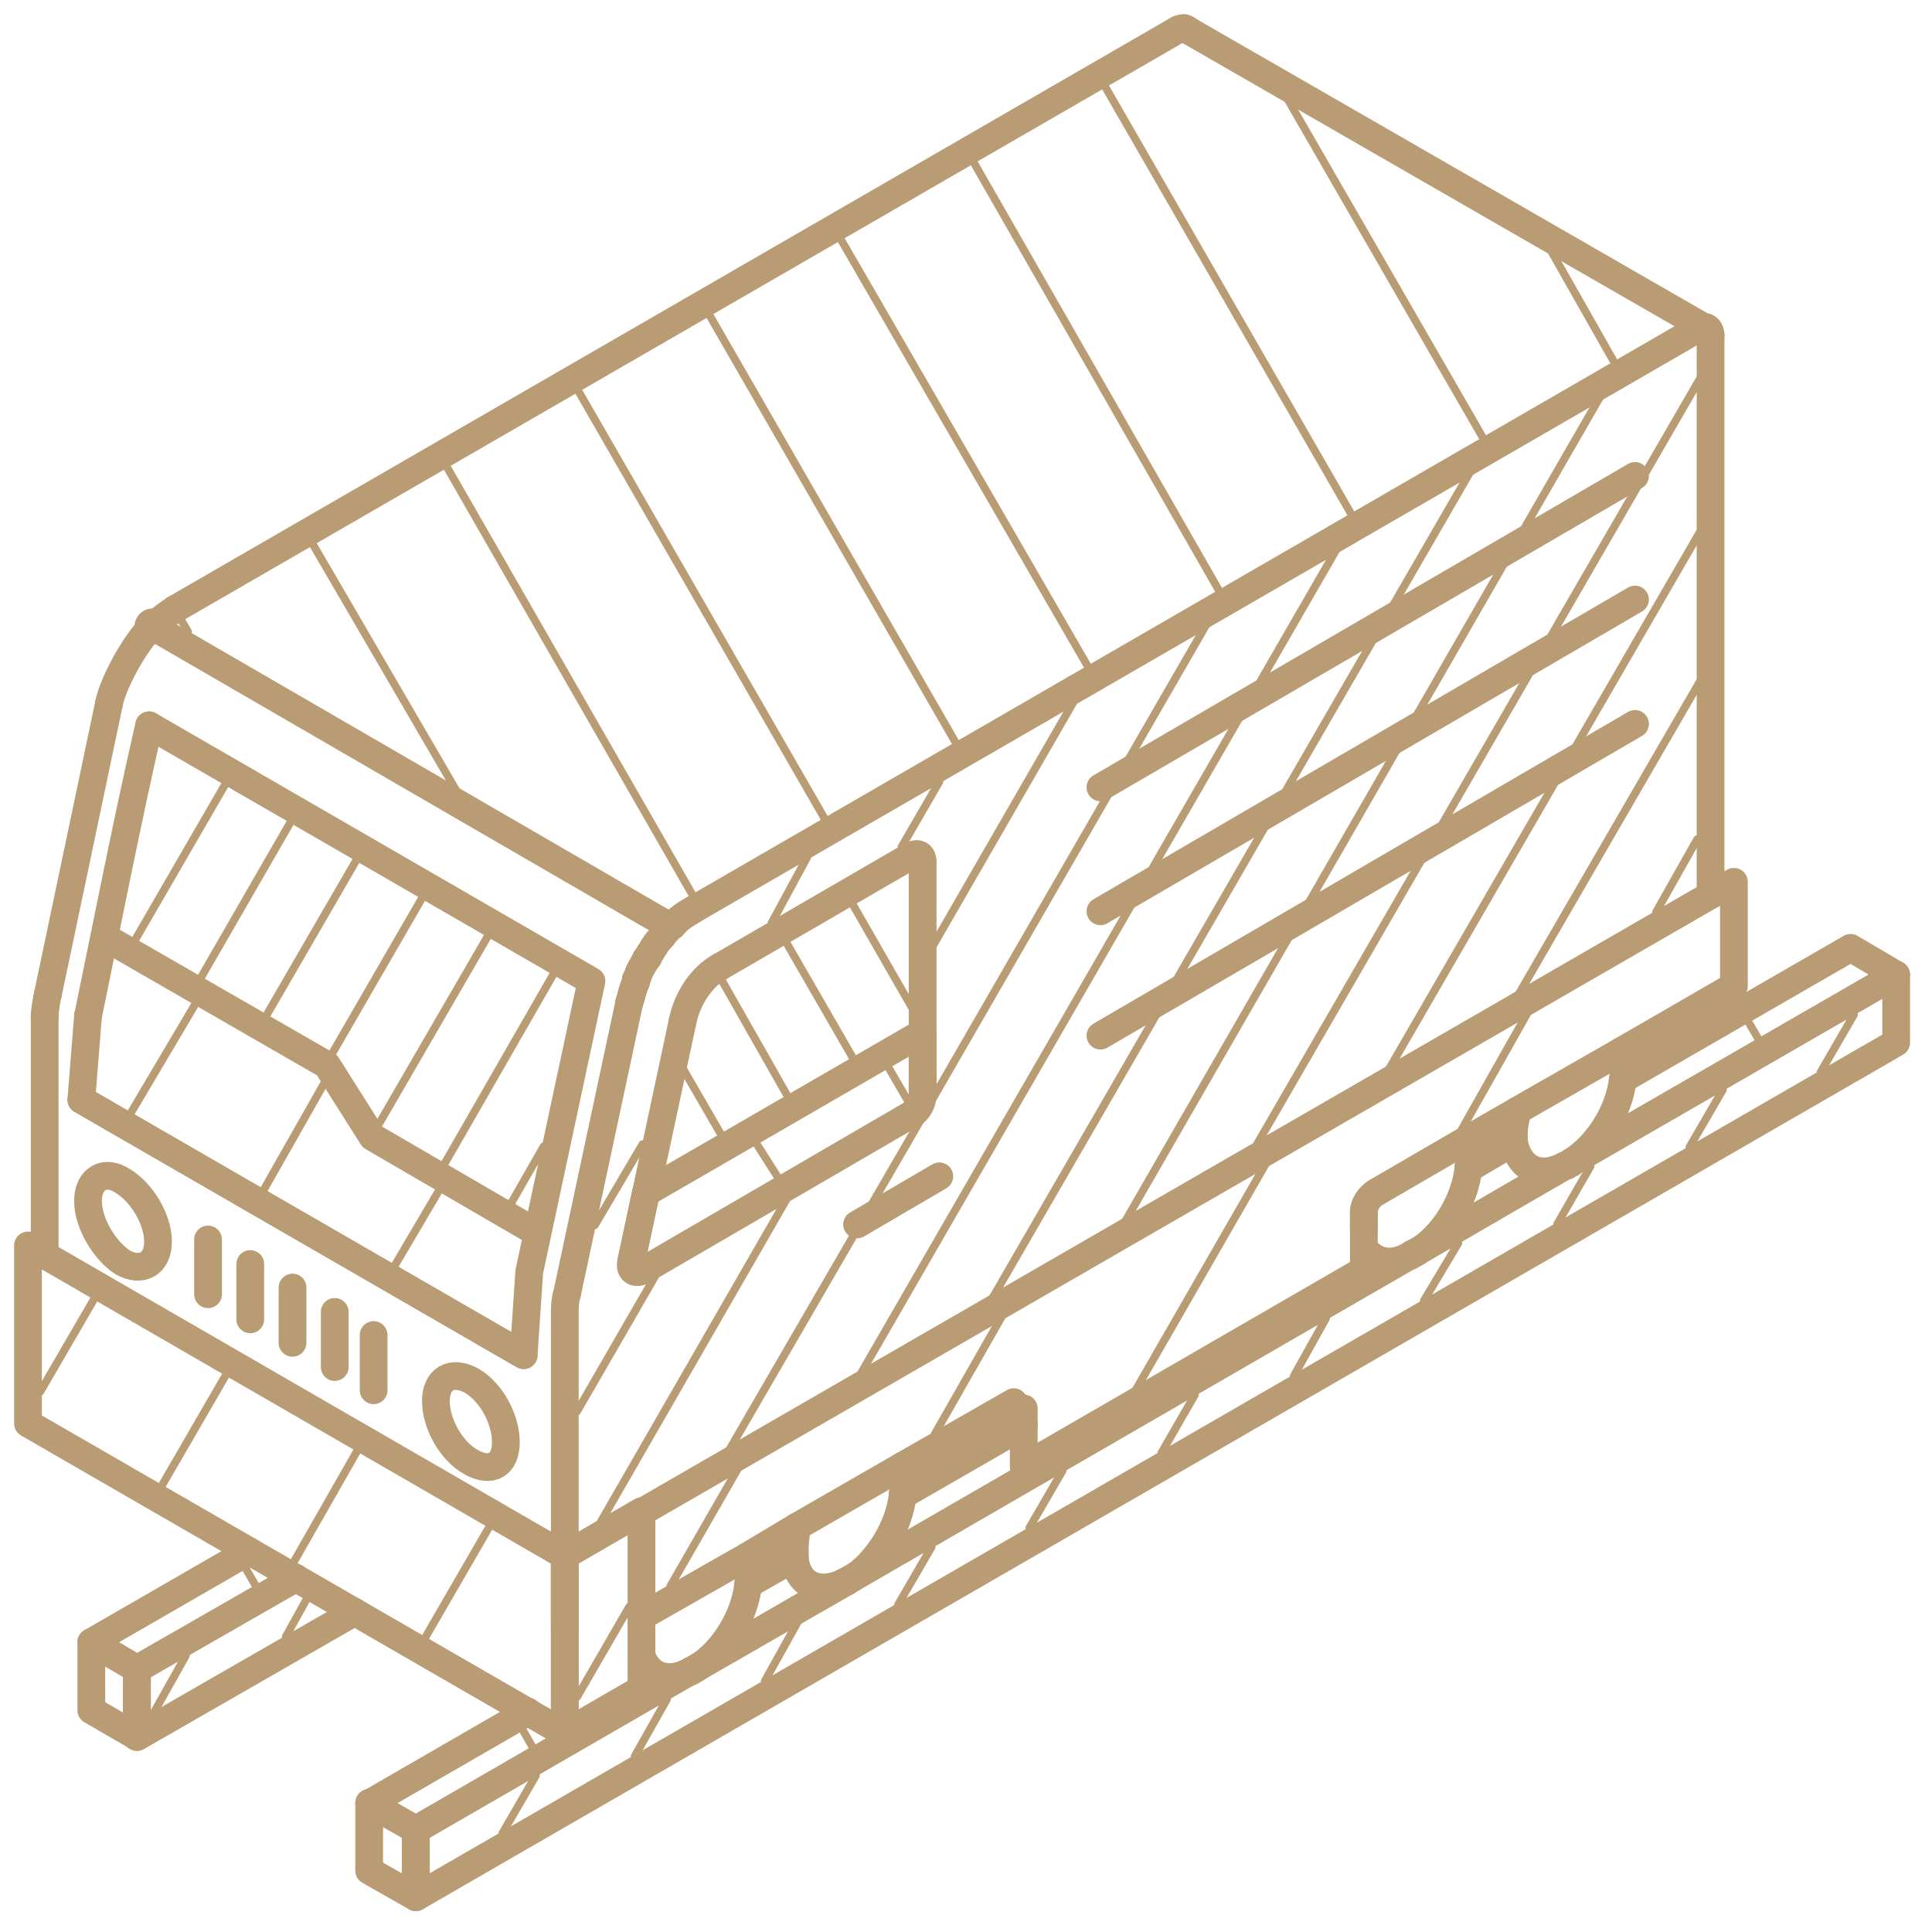 <?xml version="1.0" encoding="UTF-8"?> <svg xmlns="http://www.w3.org/2000/svg" width="69" height="69" viewBox="0 0 69 69" fill="none"> <path d="M8.898 55.399L3.262 58.65L4.89 59.611L10.566 56.356" stroke="#B99B74" stroke-width="0.991" stroke-miterlimit="22.926" stroke-linecap="round" stroke-linejoin="round"></path> <path fill-rule="evenodd" clip-rule="evenodd" d="M4.89 59.599L3.262 58.65V61.08L4.89 62.024V59.599Z" stroke="#B99B74" stroke-width="0.991" stroke-miterlimit="22.926" stroke-linecap="round" stroke-linejoin="round"></path> <path d="M12.669 57.57L4.89 62.04V59.611L10.566 56.356" stroke="#B99B74" stroke-width="0.991" stroke-miterlimit="22.926" stroke-linecap="round" stroke-linejoin="round"></path> <path d="M18.861 61.131L13.185 64.409L14.852 65.346L24.537 59.746" stroke="#B99B74" stroke-width="0.991" stroke-miterlimit="22.926" stroke-linecap="round" stroke-linejoin="round"></path> <path d="M30.252 56.479L30.292 56.439C30.371 56.411 30.411 56.372 30.491 56.332" stroke="#B99B74" stroke-width="0.991" stroke-miterlimit="22.926" stroke-linecap="round" stroke-linejoin="round"></path> <path d="M55.893 41.623C55.972 41.623 55.972 41.623 55.972 41.623L56.012 41.572C56.091 41.572 56.091 41.544 56.131 41.532C56.131 41.52 56.131 41.504 56.131 41.492" stroke="#B99B74" stroke-width="0.991" stroke-miterlimit="22.926" stroke-linecap="round" stroke-linejoin="round"></path> <path d="M56.131 41.492L67.72 34.812L66.093 33.852L57.956 38.547" stroke="#B99B74" stroke-width="0.991" stroke-miterlimit="22.926" stroke-linecap="round" stroke-linejoin="round"></path> <path fill-rule="evenodd" clip-rule="evenodd" d="M14.852 65.346L13.185 64.386V66.811L14.852 67.759V65.346Z" stroke="#B99B74" stroke-width="0.991" stroke-miterlimit="22.926" stroke-linecap="round" stroke-linejoin="round"></path> <path fill-rule="evenodd" clip-rule="evenodd" d="M67.72 37.237V34.812L14.852 65.346V67.759L67.72 37.237Z" stroke="#B99B74" stroke-width="0.991" stroke-miterlimit="22.926" stroke-linecap="round" stroke-linejoin="round"></path> <path d="M22.91 57.733V57.757" stroke="#B99B74" stroke-width="0.991" stroke-miterlimit="22.926" stroke-linecap="round" stroke-linejoin="round"></path> <path d="M26.68 55.586C26.72 55.756 26.759 55.983 26.759 56.225C26.759 56.344 26.72 56.451 26.72 56.586C26.601 57.717 25.847 58.971 24.894 59.559C24.854 59.571 24.854 59.599 24.854 59.599C24.854 59.599 24.775 59.61 24.775 59.638L24.735 59.666L24.656 59.678" stroke="#B99B74" stroke-width="0.991" stroke-miterlimit="22.926" stroke-linecap="round" stroke-linejoin="round"></path> <path d="M24.656 59.69C24.656 59.706 24.656 59.706 24.656 59.706C24.616 59.729 24.537 59.745 24.537 59.745C23.782 60.091 23.148 59.825 22.91 59.118" stroke="#B99B74" stroke-width="0.991" stroke-miterlimit="22.926" stroke-linecap="round" stroke-linejoin="round"></path> <path d="M28.466 54.519C28.427 54.784 28.387 55.05 28.387 55.292C28.387 55.412 28.387 55.519 28.387 55.638C28.466 56.599 29.26 56.959 30.173 56.491L30.252 56.479L30.292 56.439C30.372 56.412 30.411 56.372 30.491 56.332C31.364 55.733 32.118 54.519 32.237 53.399C32.237 53.264 32.316 53.145 32.316 53.026C32.316 52.784 32.237 52.558 32.197 52.371" stroke="#B99B74" stroke-width="0.991" stroke-miterlimit="22.926" stroke-linecap="round" stroke-linejoin="round"></path> <path d="M48.709 44.532C49.026 45.052 49.621 45.211 50.256 44.889C50.296 44.889 50.296 44.877 50.376 44.853C50.376 44.853 50.376 44.853 50.376 44.837C50.415 44.826 50.415 44.826 50.415 44.786C50.495 44.786 50.495 44.786 50.495 44.786C50.495 44.786 50.534 44.758 50.534 44.73C50.534 44.73 50.614 44.73 50.614 44.707C51.566 44.119 52.32 42.877 52.439 41.746C52.439 41.623 52.479 41.492 52.479 41.373C52.479 41.118 52.439 40.892 52.36 40.718" stroke="#B99B74" stroke-width="0.991" stroke-miterlimit="22.926" stroke-linecap="round" stroke-linejoin="round"></path> <path d="M52.36 40.718L49.145 42.587" stroke="#B99B74" stroke-width="0.991" stroke-miterlimit="22.926" stroke-linecap="round" stroke-linejoin="round"></path> <path d="M54.186 39.666C54.146 39.931 54.067 40.198 54.067 40.452C54.067 40.559 54.067 40.666 54.067 40.785C54.265 41.746 54.98 42.103 55.893 41.623C55.972 41.623 55.972 41.623 55.972 41.623L56.012 41.571C56.091 41.571 56.091 41.543 56.131 41.531C56.131 41.519 56.131 41.503 56.131 41.492C57.083 40.892 57.837 39.666 57.956 38.546C57.996 38.411 57.996 38.292 57.996 38.169C57.996 37.931 57.956 37.705 57.917 37.53" stroke="#B99B74" stroke-width="0.991" stroke-miterlimit="22.926" stroke-linecap="round" stroke-linejoin="round"></path> <path d="M61.092 11.973C61.092 11.771 60.973 11.664 60.854 11.676C60.854 11.676 60.735 11.703 60.656 11.731" stroke="#B99B74" stroke-width="0.991" stroke-miterlimit="22.926" stroke-linecap="round" stroke-linejoin="round"></path> <path d="M24.775 32.478C24.497 32.637 24.18 32.839 24.021 33.066C23.941 33.077 23.941 33.077 23.941 33.077C23.902 33.172 23.783 33.264 23.703 33.371C23.664 33.45 23.544 33.557 23.465 33.653C23.425 33.693 23.425 33.732 23.386 33.784C23.306 33.839 23.306 33.903 23.267 33.97C23.187 34.038 23.187 34.105 23.148 34.185" stroke="#B99B74" stroke-width="0.991" stroke-miterlimit="22.926" stroke-linecap="round" stroke-linejoin="round"></path> <path d="M23.148 34.185C23.148 34.224 23.148 34.224 23.068 34.236C23.068 34.264 23.068 34.28 23.068 34.304C23.068 34.304 23.068 34.332 23.029 34.343C22.949 34.506 22.83 34.653 22.79 34.824C22.79 34.879 22.711 34.947 22.711 34.998C22.711 35.038 22.711 35.066 22.711 35.078C22.592 35.32 22.552 35.57 22.473 35.812" stroke="#B99B74" stroke-width="0.991" stroke-miterlimit="22.926" stroke-linecap="round" stroke-linejoin="round"></path> <path d="M24.378 36.478L22.552 45.024" stroke="#B99B74" stroke-width="0.991" stroke-miterlimit="22.926" stroke-linecap="round" stroke-linejoin="round"></path> <path d="M22.91 54.01L61.092 31.97L61.925 31.494V35.213L57.916 37.531L54.186 39.666L52.36 40.718L49.145 42.587" stroke="#B99B74" stroke-width="0.991" stroke-miterlimit="22.926" stroke-linecap="round" stroke-linejoin="round"></path> <path d="M48.709 43.266V45.357L36.563 52.383V50.303" stroke="#B99B74" stroke-width="0.991" stroke-miterlimit="22.926" stroke-linecap="round" stroke-linejoin="round"></path> <path d="M36.206 50.077L32.197 52.371L28.466 54.519L26.68 55.587L22.91 57.734" stroke="#B99B74" stroke-width="0.991" stroke-miterlimit="22.926" stroke-linecap="round" stroke-linejoin="round"></path> <path d="M42.477 1.106L60.775 11.64L60.854 11.676" stroke="#B99B74" stroke-width="0.991" stroke-miterlimit="22.926" stroke-linecap="round" stroke-linejoin="round"></path> <path d="M24.775 32.478C24.497 32.637 24.179 32.839 24.021 33.066C23.941 33.077 23.941 33.077 23.941 33.077C23.902 33.172 23.783 33.264 23.703 33.371C23.664 33.45 23.544 33.557 23.465 33.653C23.425 33.693 23.425 33.732 23.386 33.784C23.306 33.839 23.306 33.903 23.267 33.97C23.267 34.01 23.187 34.038 23.187 34.078C23.148 34.173 23.068 34.264 23.029 34.343C22.949 34.518 22.83 34.665 22.79 34.824C22.79 34.879 22.711 34.947 22.711 34.998C22.711 35.038 22.711 35.054 22.711 35.078C22.592 35.32 22.552 35.57 22.473 35.812" stroke="#B99B74" stroke-width="0.991" stroke-miterlimit="22.926" stroke-linecap="round" stroke-linejoin="round"></path> <path d="M22.552 45.024C22.473 45.291 22.592 45.477 22.83 45.425C22.83 45.413 22.91 45.397 22.949 45.386" stroke="#B99B74" stroke-width="0.991" stroke-miterlimit="22.926" stroke-linecap="round" stroke-linejoin="round"></path> <path d="M22.949 45.386L32.554 39.797" stroke="#B99B74" stroke-width="0.991" stroke-miterlimit="22.926" stroke-linecap="round" stroke-linejoin="round"></path> <path d="M32.951 39.118V36.88L23.068 42.599" stroke="#B99B74" stroke-width="0.991" stroke-miterlimit="22.926" stroke-linecap="round" stroke-linejoin="round"></path> <path d="M1.595 36.292C1.595 36.105 1.675 35.613 1.714 35.49" stroke="#B99B74" stroke-width="0.991" stroke-miterlimit="22.926" stroke-linecap="round" stroke-linejoin="round"></path> <path d="M3.897 25.104C4.056 24.318 4.93 22.786 5.445 22.373" stroke="#B99B74" stroke-width="0.991" stroke-miterlimit="22.926" stroke-linecap="round" stroke-linejoin="round"></path> <path d="M5.446 22.373L23.941 33.093" stroke="#B99B74" stroke-width="0.991" stroke-miterlimit="22.926" stroke-linecap="round" stroke-linejoin="round"></path> <path d="M23.941 33.093C23.902 33.172 23.783 33.264 23.703 33.371C23.664 33.45 23.544 33.557 23.465 33.653C23.425 33.692 23.425 33.732 23.386 33.784C23.306 33.919 23.187 34.054 23.148 34.184C23.068 34.252 23.068 34.292 23.029 34.343C22.949 34.506 22.83 34.653 22.79 34.824C22.79 34.879 22.711 34.947 22.711 34.998C22.711 35.038 22.711 35.066 22.711 35.078C22.592 35.32 22.552 35.57 22.473 35.812" stroke="#B99B74" stroke-width="0.991" stroke-miterlimit="22.926" stroke-linecap="round" stroke-linejoin="round"></path> <path d="M20.25 46.211C20.171 46.477 20.171 46.703 20.171 47.013C20.171 49.851 20.171 52.704 20.171 55.558" stroke="#B99B74" stroke-width="0.991" stroke-miterlimit="22.926" stroke-linecap="round" stroke-linejoin="round"></path> <path d="M3.143 36.293L2.905 39.277L18.702 48.398L18.901 45.425L21.123 35.038L5.326 25.905" stroke="#B99B74" stroke-width="0.991" stroke-miterlimit="22.926" stroke-linecap="round" stroke-linejoin="round"></path> <path fill-rule="evenodd" clip-rule="evenodd" d="M20.171 55.558L22.91 53.971V60.317L20.171 61.905V55.558Z" stroke="#B99B74" stroke-width="0.991" stroke-miterlimit="22.926" stroke-linecap="round" stroke-linejoin="round"></path> <path fill-rule="evenodd" clip-rule="evenodd" d="M1 50.839V44.48L20.171 55.558V61.905L1 50.839Z" stroke="#B99B74" stroke-width="0.991" stroke-miterlimit="22.926" stroke-linecap="round" stroke-linejoin="round"></path> <path d="M19.059 43.956L13.304 40.61L11.677 38.038L3.739 33.466" stroke="#B99B74" stroke-width="0.991" stroke-miterlimit="22.926" stroke-linecap="round" stroke-linejoin="round"></path> <path fill-rule="evenodd" clip-rule="evenodd" d="M4.374 45.08C5.049 45.465 5.644 45.143 5.644 44.345C5.644 43.532 5.049 42.571 4.374 42.17C3.739 41.758 3.143 42.091 3.143 42.893C3.143 43.69 3.739 44.663 4.374 45.08Z" stroke="#B99B74" stroke-width="0.991" stroke-miterlimit="22.926" stroke-linecap="round" stroke-linejoin="round"></path> <path fill-rule="evenodd" clip-rule="evenodd" d="M16.837 52.225C17.551 52.625 18.067 52.304 18.067 51.506C18.067 50.693 17.551 49.716 16.837 49.307C16.122 48.918 15.567 49.252 15.567 50.038C15.567 50.851 16.122 51.84 16.837 52.225Z" stroke="#B99B74" stroke-width="0.991" stroke-miterlimit="22.926" stroke-linecap="round" stroke-linejoin="round"></path> <path fill-rule="evenodd" clip-rule="evenodd" d="M32.594 30.533L32.832 30.997L32.594 30.533Z" fill="#1986C6" stroke="#B99B74" stroke-width="0.288" stroke-miterlimit="22.926"></path> <path d="M24.894 59.559L30.252 56.478" stroke="#B99B74" stroke-width="0.991" stroke-miterlimit="22.926" stroke-linecap="round" stroke-linejoin="round"></path> <path d="M30.491 56.333L50.256 44.89" stroke="#B99B74" stroke-width="0.991" stroke-miterlimit="22.926" stroke-linecap="round" stroke-linejoin="round"></path> <path d="M50.534 44.731C50.534 44.731 50.614 44.731 50.614 44.707" stroke="#B99B74" stroke-width="0.991" stroke-miterlimit="22.926" stroke-linecap="round" stroke-linejoin="round"></path> <path d="M50.614 44.707L55.893 41.623" stroke="#B99B74" stroke-width="0.991" stroke-miterlimit="22.926" stroke-linecap="round" stroke-linejoin="round"></path> <path d="M32.237 53.399L36.563 50.906" stroke="#B99B74" stroke-width="0.991" stroke-miterlimit="22.926" stroke-linecap="round" stroke-linejoin="round"></path> <path d="M26.72 56.586L28.387 55.638" stroke="#B99B74" stroke-width="0.991" stroke-miterlimit="22.926" stroke-linecap="round" stroke-linejoin="round"></path> <path d="M52.439 41.746L54.067 40.785" stroke="#B99B74" stroke-width="0.991" stroke-miterlimit="22.926" stroke-linecap="round" stroke-linejoin="round"></path> <path d="M24.656 59.678V59.69" stroke="#B99B74" stroke-width="0.991" stroke-miterlimit="22.926" stroke-linecap="round" stroke-linejoin="round"></path> <path d="M48.709 43.266V43.877" stroke="#B99B74" stroke-width="0.991" stroke-miterlimit="22.926" stroke-linecap="round" stroke-linejoin="round"></path> <path d="M61.092 31.97V11.974" stroke="#B99B74" stroke-width="0.991" stroke-miterlimit="22.926" stroke-linecap="round" stroke-linejoin="round"></path> <path d="M32.554 30.557L25.727 34.518" stroke="#B99B74" stroke-width="0.991" stroke-miterlimit="22.926" stroke-linecap="round" stroke-linejoin="round"></path> <path d="M25.727 34.518C25.053 34.879 24.537 35.677 24.378 36.479" stroke="#B99B74" stroke-width="0.991" stroke-miterlimit="22.926" stroke-linecap="round" stroke-linejoin="round"></path> <path d="M32.951 39.118V30.787" stroke="#B99B74" stroke-width="0.991" stroke-miterlimit="22.926" stroke-linecap="round" stroke-linejoin="round"></path> <path d="M32.951 30.787C32.951 30.533 32.793 30.426 32.554 30.557" stroke="#B99B74" stroke-width="0.991" stroke-miterlimit="22.926" stroke-linecap="round" stroke-linejoin="round"></path> <path d="M33.547 42.012L30.61 43.73" stroke="#B99B74" stroke-width="0.991" stroke-miterlimit="22.926" stroke-linecap="round" stroke-linejoin="round"></path> <path d="M49.145 42.587C48.907 42.719 48.709 43.024 48.709 43.266" stroke="#B99B74" stroke-width="0.991" stroke-miterlimit="22.926" stroke-linecap="round" stroke-linejoin="round"></path> <path d="M39.302 28.12L58.393 16.998" stroke="#B99B74" stroke-width="0.991" stroke-miterlimit="22.926" stroke-linecap="round" stroke-linejoin="round"></path> <path d="M39.302 32.545L58.393 21.412" stroke="#B99B74" stroke-width="0.991" stroke-miterlimit="22.926" stroke-linecap="round" stroke-linejoin="round"></path> <path d="M39.302 36.987L58.393 25.854" stroke="#B99B74" stroke-width="0.991" stroke-miterlimit="22.926" stroke-linecap="round" stroke-linejoin="round"></path> <path fill-rule="evenodd" clip-rule="evenodd" d="M4.95 22.373C4.95 22.1 5.172 21.877 5.446 21.877C5.718 21.877 5.941 22.1 5.941 22.373C5.941 22.646 5.718 22.869 5.446 22.869C5.172 22.869 4.95 22.646 4.95 22.373Z" fill="#3D6680"></path> <path d="M5.446 22.373H4.95M4.95 22.373C4.95 22.1 5.172 21.877 5.446 21.877C5.718 21.877 5.941 22.1 5.941 22.373C5.941 22.646 5.718 22.869 5.446 22.869C5.172 22.869 4.95 22.646 4.95 22.373Z" stroke="#B99B74" stroke-width="0.288" stroke-miterlimit="22.926"></path> <path d="M5.446 22.373C5.723 22.119 5.961 21.944 6.239 21.758" stroke="#B99B74" stroke-width="0.991" stroke-miterlimit="22.926" stroke-linecap="round" stroke-linejoin="round"></path> <path d="M6.239 21.758L42.08 1.051" stroke="#B99B74" stroke-width="0.991" stroke-miterlimit="22.926" stroke-linecap="round" stroke-linejoin="round"></path> <path d="M42.08 1.051C42.318 0.96 42.318 0.999 42.477 1.106" stroke="#B99B74" stroke-width="0.991" stroke-miterlimit="22.926" stroke-linecap="round" stroke-linejoin="round"></path> <path d="M60.854 11.676C60.854 11.676 60.735 11.704 60.656 11.731" stroke="#B99B74" stroke-width="0.991" stroke-miterlimit="22.926" stroke-linecap="round" stroke-linejoin="round"></path> <path d="M60.656 11.731L24.775 32.478" stroke="#B99B74" stroke-width="0.991" stroke-miterlimit="22.926" stroke-linecap="round" stroke-linejoin="round"></path> <path d="M23.068 42.6L22.552 45.025" stroke="#B99B74" stroke-width="0.991" stroke-miterlimit="22.926" stroke-linecap="round" stroke-linejoin="round"></path> <path d="M32.554 39.797C32.793 39.678 32.951 39.372 32.951 39.118" stroke="#B99B74" stroke-width="0.991" stroke-miterlimit="22.926" stroke-linecap="round" stroke-linejoin="round"></path> <path d="M1.595 44.838V36.292" stroke="#B99B74" stroke-width="0.991" stroke-miterlimit="22.926" stroke-linecap="round" stroke-linejoin="round"></path> <path d="M1.714 35.49L3.897 25.104" stroke="#B99B74" stroke-width="0.991" stroke-miterlimit="22.926" stroke-linecap="round" stroke-linejoin="round"></path> <path d="M22.473 35.812L20.25 46.211" stroke="#B99B74" stroke-width="0.991" stroke-miterlimit="22.926" stroke-linecap="round" stroke-linejoin="round"></path> <path d="M20.171 55.558V58.118" stroke="#B99B74" stroke-width="0.991" stroke-miterlimit="22.926" stroke-linecap="round" stroke-linejoin="round"></path> <path d="M5.326 25.905C4.532 29.37 3.858 32.828 3.143 36.293" stroke="#B99B74" stroke-width="0.991" stroke-miterlimit="22.926" stroke-linecap="round" stroke-linejoin="round"></path> <path d="M2.905 39.277L18.702 48.398" stroke="#B99B74" stroke-width="0.991" stroke-miterlimit="22.926" stroke-linecap="round" stroke-linejoin="round"></path> <path d="M13.344 49.652V47.68" stroke="#B99B74" stroke-width="0.991" stroke-miterlimit="22.926" stroke-linecap="round" stroke-linejoin="round"></path> <path d="M11.955 46.854V48.823" stroke="#B99B74" stroke-width="0.991" stroke-miterlimit="22.926" stroke-linecap="round" stroke-linejoin="round"></path> <path d="M10.447 47.957V45.984" stroke="#B99B74" stroke-width="0.991" stroke-miterlimit="22.926" stroke-linecap="round" stroke-linejoin="round"></path> <path d="M8.938 45.144V47.12" stroke="#B99B74" stroke-width="0.991" stroke-miterlimit="22.926" stroke-linecap="round" stroke-linejoin="round"></path> <path d="M7.43 46.223V44.266" stroke="#B99B74" stroke-width="0.991" stroke-miterlimit="22.926" stroke-linecap="round" stroke-linejoin="round"></path> <path d="M18.266 42.956L19.416 40.944" stroke="#B99B74" stroke-width="0.28" stroke-miterlimit="10" stroke-linecap="round"></path> <path d="M15.765 41.757L19.893 34.569" stroke="#B99B74" stroke-width="0.28" stroke-miterlimit="10" stroke-linecap="round"></path> <path d="M13.423 40.333L17.551 33.212" stroke="#B99B74" stroke-width="0.28" stroke-miterlimit="10" stroke-linecap="round"></path> <path d="M11.756 37.812L15.17 31.906" stroke="#B99B74" stroke-width="0.28" stroke-miterlimit="10" stroke-linecap="round"></path> <path d="M9.414 36.439L12.828 30.545" stroke="#B99B74" stroke-width="0.28" stroke-miterlimit="10" stroke-linecap="round"></path> <path d="M7.073 35.094L10.486 29.172" stroke="#B99B74" stroke-width="0.28" stroke-miterlimit="10" stroke-linecap="round"></path> <path d="M4.731 33.732L8.144 27.838" stroke="#B99B74" stroke-width="0.28" stroke-miterlimit="10" stroke-linecap="round"></path> <path d="M14.058 45.267L15.725 42.437" stroke="#B99B74" stroke-width="0.28" stroke-miterlimit="10" stroke-linecap="round"></path> <path d="M9.375 42.572L11.598 38.654" stroke="#B99B74" stroke-width="0.28" stroke-miterlimit="10" stroke-linecap="round"></path> <path d="M4.612 39.852L7.033 35.76" stroke="#B99B74" stroke-width="0.28" stroke-miterlimit="10" stroke-linecap="round"></path> <path d="M65.021 38.293L66.212 36.237" stroke="#B99B74" stroke-width="0.28" stroke-miterlimit="10" stroke-linecap="round"></path> <path d="M60.338 40.972L61.529 38.92" stroke="#B99B74" stroke-width="0.28" stroke-miterlimit="10" stroke-linecap="round"></path> <path d="M55.615 43.718L56.805 41.65" stroke="#B99B74" stroke-width="0.28" stroke-miterlimit="10" stroke-linecap="round"></path> <path d="M50.852 46.454L52.082 44.398" stroke="#B99B74" stroke-width="0.28" stroke-miterlimit="10" stroke-linecap="round"></path> <path d="M46.208 49.144L47.359 47.08" stroke="#B99B74" stroke-width="0.28" stroke-miterlimit="10" stroke-linecap="round"></path> <path d="M41.485 51.879L42.675 49.811" stroke="#B99B74" stroke-width="0.28" stroke-miterlimit="10" stroke-linecap="round"></path> <path d="M36.762 54.57L37.952 52.518" stroke="#B99B74" stroke-width="0.28" stroke-miterlimit="10" stroke-linecap="round"></path> <path d="M32.078 57.305L33.269 55.252" stroke="#B99B74" stroke-width="0.28" stroke-miterlimit="10" stroke-linecap="round"></path> <path d="M27.315 60.039L28.466 57.972" stroke="#B99B74" stroke-width="0.28" stroke-miterlimit="10" stroke-linecap="round"></path> <path d="M22.671 62.719L23.822 60.679" stroke="#B99B74" stroke-width="0.28" stroke-miterlimit="10" stroke-linecap="round"></path> <path d="M17.948 65.465L19.139 63.409" stroke="#B99B74" stroke-width="0.28" stroke-miterlimit="10" stroke-linecap="round"></path> <path d="M62.441 36.491L62.799 37.106" stroke="#B99B74" stroke-width="0.28" stroke-miterlimit="10" stroke-linecap="round"></path> <path d="M59.147 32.573L60.616 29.97" stroke="#B99B74" stroke-width="0.28" stroke-miterlimit="10" stroke-linecap="round"></path> <path d="M54.186 35.598L60.775 24.227" stroke="#B99B74" stroke-width="0.28" stroke-miterlimit="10" stroke-linecap="round"></path> <path d="M49.383 38.57L60.973 18.546" stroke="#B99B74" stroke-width="0.28" stroke-miterlimit="10" stroke-linecap="round"></path> <path d="M44.461 41.611L61.132 12.799" stroke="#B99B74" stroke-width="0.28" stroke-miterlimit="10" stroke-linecap="round"></path> <path d="M39.738 44.397L57.599 13.387" stroke="#B99B74" stroke-width="0.28" stroke-miterlimit="10" stroke-linecap="round"></path> <path d="M35.015 47.104L52.956 16.078" stroke="#B99B74" stroke-width="0.28" stroke-miterlimit="10" stroke-linecap="round"></path> <path d="M30.292 49.839L48.193 18.824" stroke="#B99B74" stroke-width="0.28" stroke-miterlimit="10" stroke-linecap="round"></path> <path d="M25.966 51.919L32.912 39.944" stroke="#B99B74" stroke-width="0.28" stroke-miterlimit="10" stroke-linecap="round"></path> <path d="M33.15 39.519L43.271 21.983" stroke="#B99B74" stroke-width="0.28" stroke-miterlimit="10" stroke-linecap="round"></path> <path d="M21.322 54.586L28.188 42.663" stroke="#B99B74" stroke-width="0.28" stroke-miterlimit="10" stroke-linecap="round"></path> <path d="M33.309 33.795L38.389 24.984" stroke="#B99B74" stroke-width="0.28" stroke-miterlimit="10" stroke-linecap="round"></path> <path d="M20.607 50.41L23.386 45.6" stroke="#B99B74" stroke-width="0.28" stroke-miterlimit="10" stroke-linecap="round"></path> <path d="M32.197 30.251L33.547 27.918" stroke="#B99B74" stroke-width="0.28" stroke-miterlimit="10" stroke-linecap="round"></path> <path d="M21.242 43.758L22.949 40.864" stroke="#B99B74" stroke-width="0.28" stroke-miterlimit="10" stroke-linecap="round"></path> <path d="M27.553 32.97L28.823 30.624" stroke="#B99B74" stroke-width="0.28" stroke-miterlimit="10" stroke-linecap="round"></path> <path d="M6.477 22.158L6.715 22.559" stroke="#B99B74" stroke-width="0.28" stroke-miterlimit="10" stroke-linecap="round"></path> <path d="M11.002 19.145L16.321 28.278" stroke="#B99B74" stroke-width="0.28" stroke-miterlimit="10" stroke-linecap="round"></path> <path d="M15.686 16.201L25.013 32.45" stroke="#B99B74" stroke-width="0.28" stroke-miterlimit="10" stroke-linecap="round"></path> <path d="M20.369 13.466L29.736 29.731" stroke="#B99B74" stroke-width="0.28" stroke-miterlimit="10" stroke-linecap="round"></path> <path d="M25.053 10.759L34.42 27.024" stroke="#B99B74" stroke-width="0.28" stroke-miterlimit="10" stroke-linecap="round"></path> <path d="M29.736 8.04L39.143 24.306" stroke="#B99B74" stroke-width="0.28" stroke-miterlimit="10" stroke-linecap="round"></path> <path d="M34.499 5.317L43.827 21.599" stroke="#B99B74" stroke-width="0.28" stroke-miterlimit="10" stroke-linecap="round"></path> <path d="M39.183 2.599L48.55 18.864" stroke="#B99B74" stroke-width="0.28" stroke-miterlimit="10" stroke-linecap="round"></path> <path d="M45.851 3.305L53.194 16.038" stroke="#B99B74" stroke-width="0.28" stroke-miterlimit="10" stroke-linecap="round"></path> <path d="M55.416 8.997L57.718 13.054" stroke="#B99B74" stroke-width="0.28" stroke-miterlimit="10" stroke-linecap="round"></path> <path d="M15.13 58.583L17.551 54.399" stroke="#B99B74" stroke-width="0.28" stroke-miterlimit="10" stroke-linecap="round"></path> <path d="M10.447 55.864L12.828 51.692" stroke="#B99B74" stroke-width="0.28" stroke-miterlimit="10" stroke-linecap="round"></path> <path d="M5.723 53.157L8.145 48.974" stroke="#B99B74" stroke-width="0.28" stroke-miterlimit="10" stroke-linecap="round"></path> <path d="M1.437 49.704L3.421 46.291" stroke="#B99B74" stroke-width="0.28" stroke-miterlimit="10" stroke-linecap="round"></path> <path d="M8.779 56.023L9.137 56.638" stroke="#B99B74" stroke-width="0.28" stroke-miterlimit="10" stroke-linecap="round"></path> <path d="M10.209 58.452L10.963 57.091" stroke="#B99B74" stroke-width="0.28" stroke-miterlimit="10" stroke-linecap="round"></path> <path d="M5.485 61.183L6.636 59.131" stroke="#B99B74" stroke-width="0.28" stroke-miterlimit="10" stroke-linecap="round"></path> <path d="M20.607 60.611L22.473 57.384" stroke="#B99B74" stroke-width="0.28" stroke-miterlimit="10" stroke-linecap="round"></path> <path d="M52.201 40.345L54.543 36.197" stroke="#B99B74" stroke-width="0.28" stroke-miterlimit="10" stroke-linecap="round"></path> <path d="M40.532 49.692L45.255 41.48" stroke="#B99B74" stroke-width="0.28" stroke-miterlimit="10" stroke-linecap="round"></path> <path d="M33.388 51.212L35.769 47.037" stroke="#B99B74" stroke-width="0.28" stroke-miterlimit="10" stroke-linecap="round"></path> <path d="M23.941 56.65L26.323 52.506" stroke="#B99B74" stroke-width="0.28" stroke-miterlimit="10" stroke-linecap="round"></path> <path d="M18.663 61.774L19.02 62.397" stroke="#B99B74" stroke-width="0.28" stroke-miterlimit="10" stroke-linecap="round"></path> <path d="M26.997 40.813L27.792 42.064" stroke="#B99B74" stroke-width="0.28" stroke-miterlimit="10" stroke-linecap="round"></path> <path d="M31.721 38.106L32.435 39.333" stroke="#B99B74" stroke-width="0.28" stroke-miterlimit="10" stroke-linecap="round"></path> <path fill-rule="evenodd" clip-rule="evenodd" d="M32.594 30.533L32.832 30.997L32.594 30.533Z" stroke="#B99B74" stroke-width="0.28" stroke-miterlimit="22.926" stroke-linecap="round"></path> <path d="M24.418 38.213L25.767 40.543" stroke="#B99B74" stroke-width="0.28" stroke-miterlimit="10" stroke-linecap="round"></path> <path d="M25.727 34.919L28.188 39.253" stroke="#B99B74" stroke-width="0.28" stroke-miterlimit="10" stroke-linecap="round"></path> <path d="M28.03 33.569L30.53 37.904" stroke="#B99B74" stroke-width="0.28" stroke-miterlimit="10" stroke-linecap="round"></path> <path d="M30.411 32.224L32.554 35.959" stroke="#B99B74" stroke-width="0.28" stroke-miterlimit="10" stroke-linecap="round"></path> </svg> 